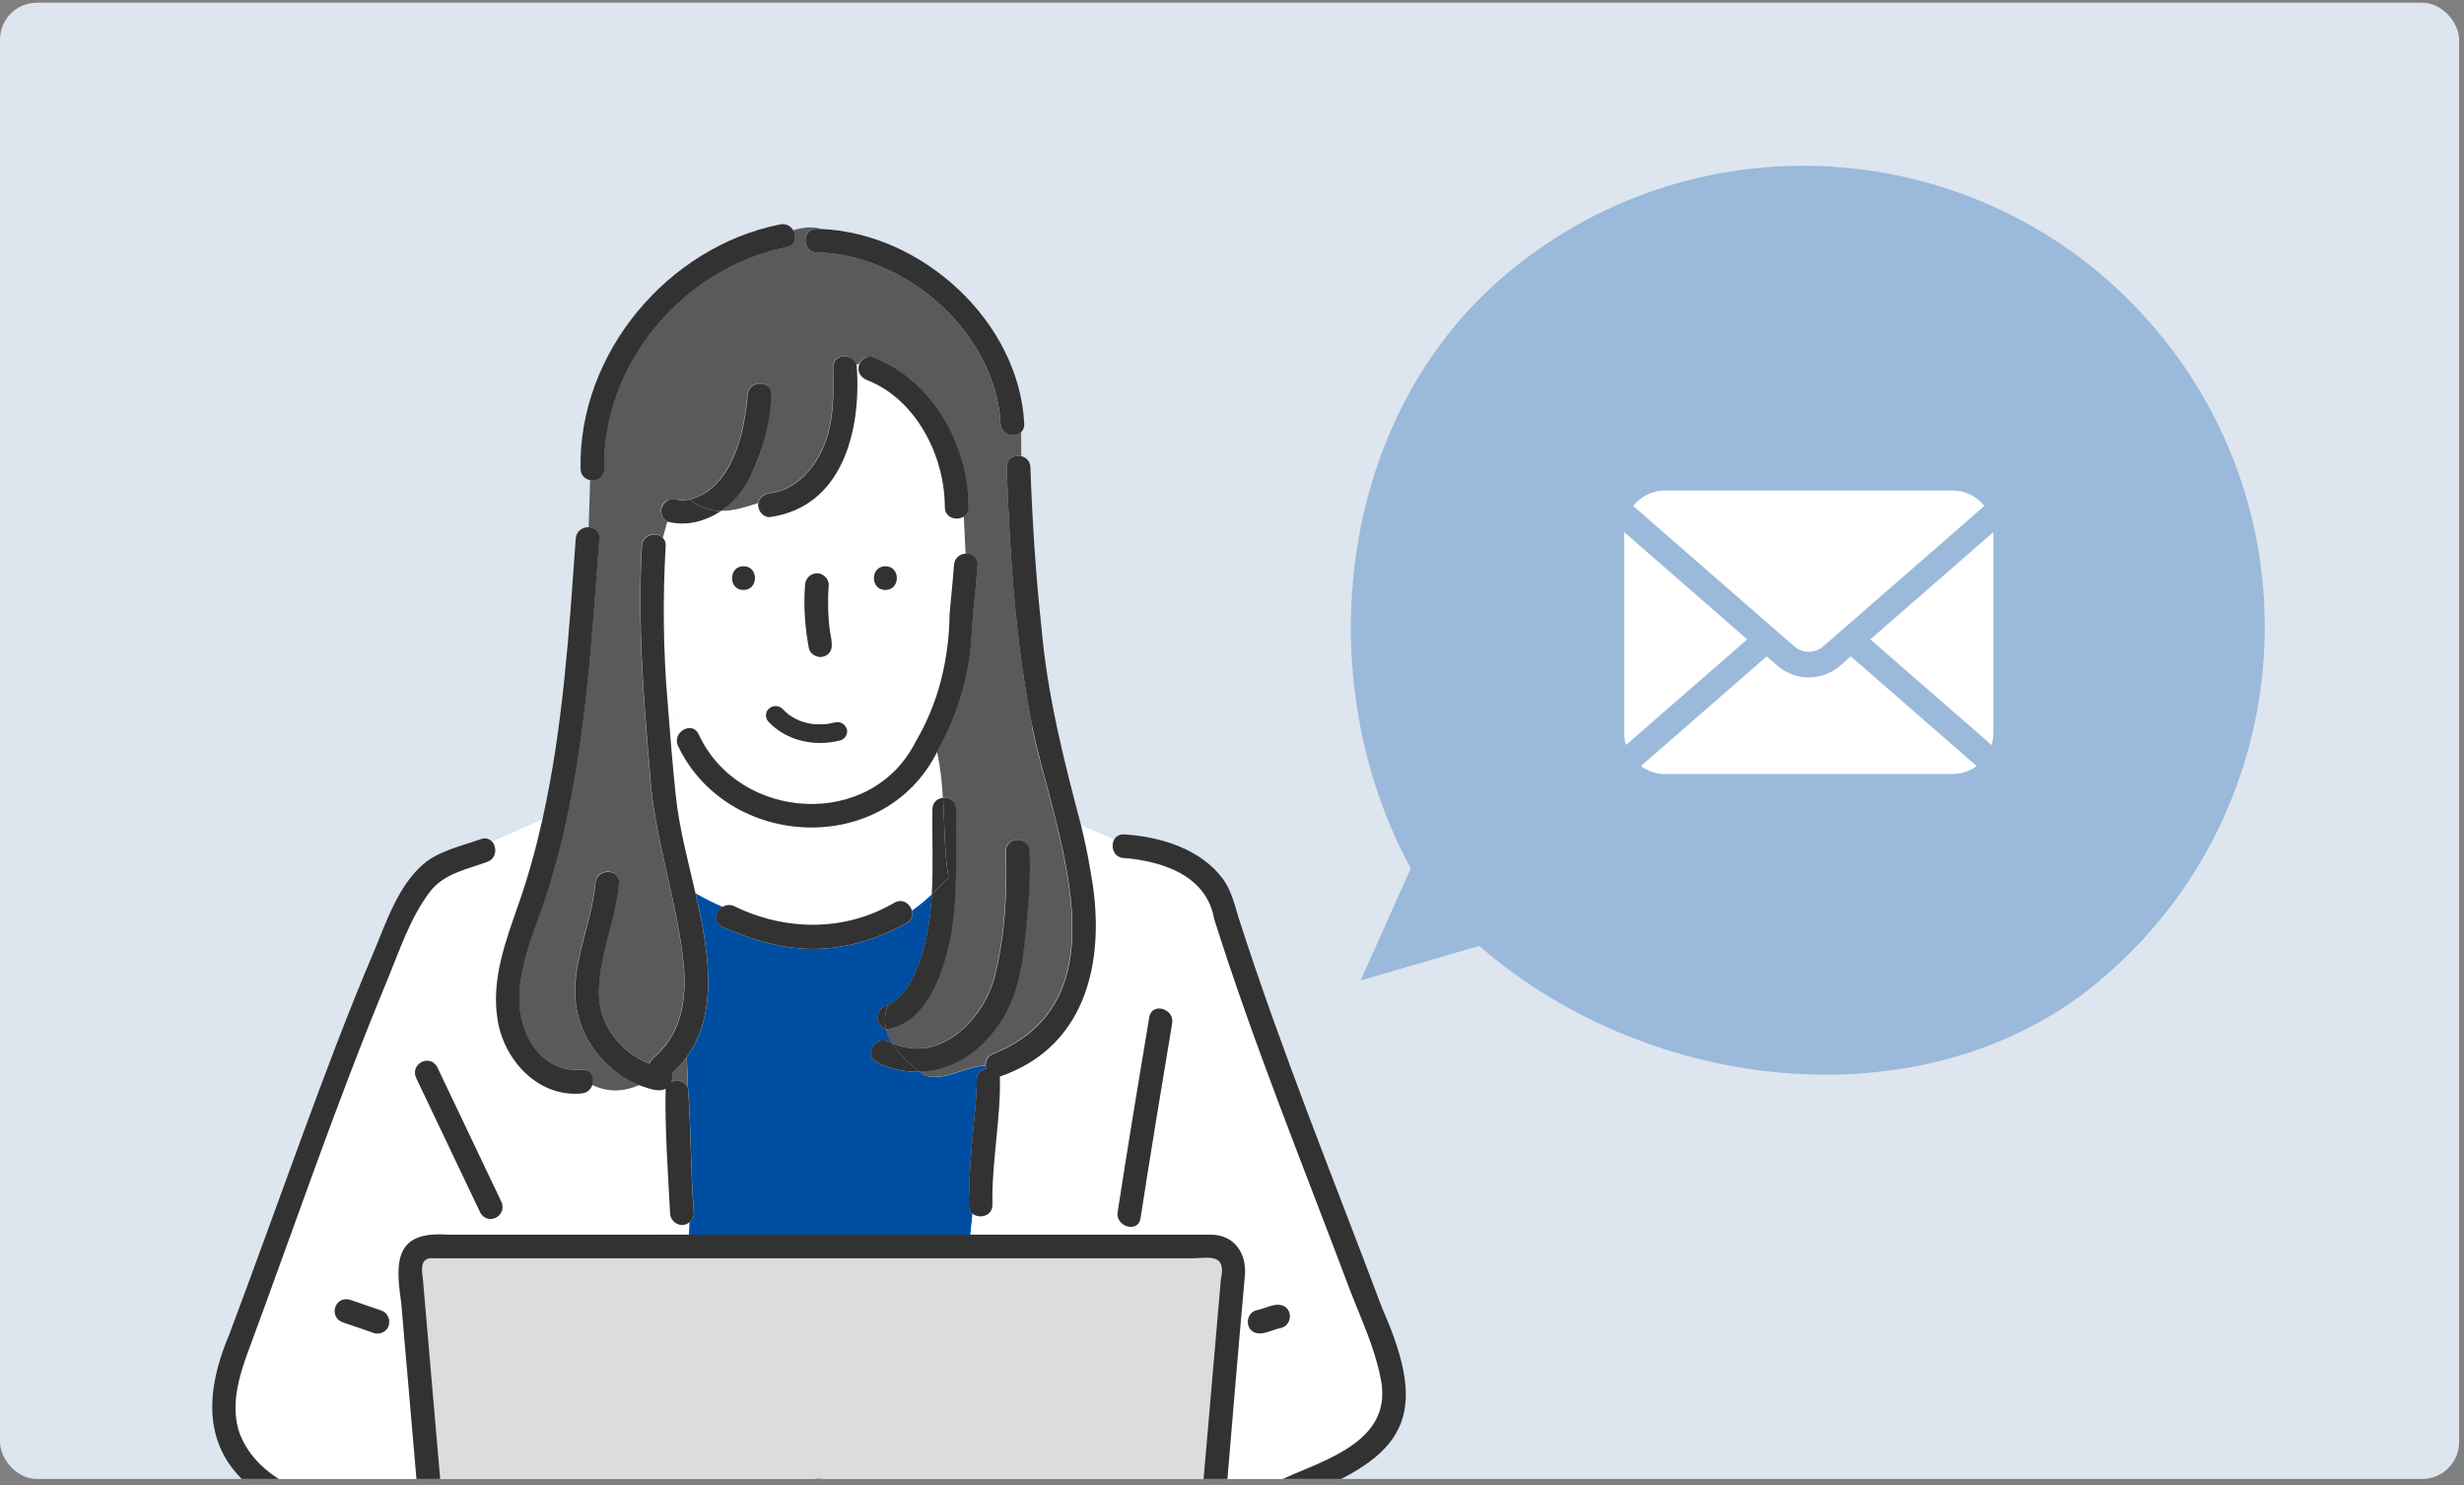 <svg width="267" height="161" viewBox="0 0 267 161" fill="none" xmlns="http://www.w3.org/2000/svg">
<rect x="0" y="0" width="267" height="161" fill="#808080" stroke="none"/>
<g clip-path="url(#clip0_11_3752)">
<rect y="0.294" width="266.471" height="160" rx="4" fill="#DDE5EE"/>
<path d="M72.614 131.462C72.376 126.974 72.043 122.455 72.131 117.975C71.266 118.427 70.164 117.88 69.3 117.611C67.691 118.293 66.01 118.467 64.178 117.587C64.02 118.047 63.639 118.435 63.036 118.499C58.343 118.959 54.656 114.963 53.926 110.61C53.165 106.106 54.846 101.857 56.289 97.678C57.296 94.776 58.105 91.811 58.771 88.814L53.308 91.216C53.855 91.827 53.816 93.056 52.785 93.428C50.549 94.237 48.083 94.689 46.577 96.671C44.42 99.502 43.239 103.165 41.883 106.423C36.42 119.569 31.845 133.095 26.898 146.439C25.859 149.238 24.916 152.465 25.97 155.407C28 160.576 33.851 162.273 38.735 163.47C40.519 164.001 42.303 164.524 44.087 165.056C45.213 165.389 45.189 166.729 44.523 167.315L45.808 168.076C45.031 159.117 44.261 150.15 43.484 141.19C42.803 136.592 42.89 133.42 48.511 133.833H74.652L74.723 132.469C73.907 133.183 72.646 132.525 72.63 131.486L72.614 131.462ZM42.145 143.593C41.922 144.465 40.884 144.75 40.147 144.346C39.163 144.005 38.172 143.672 37.189 143.331C36.507 143.101 36.127 142.467 36.293 141.753C36.515 140.881 37.554 140.596 38.291 141C39.274 141.341 40.266 141.674 41.249 142.015C41.931 142.245 42.311 142.879 42.145 143.593ZM53.831 131.93C53.268 132.255 52.373 132.096 52.071 131.47C51.778 130.859 51.492 130.249 51.199 129.638C49.177 125.389 47.155 121.147 45.134 116.897C44.357 115.383 46.458 114.17 47.354 115.597C49.669 120.457 51.976 125.309 54.291 130.17C54.593 130.796 54.474 131.549 53.831 131.93Z" fill="white"/>
<path d="M106.817 115.517C104.621 115.51 102.417 117.278 100.221 116.548C100.038 116.429 99.848 116.294 99.666 116.16C98.08 116.215 96.486 115.882 95.019 115.137C93.545 114.384 94.845 112.172 96.32 112.917C96.439 112.98 96.566 113.02 96.684 113.075C96.391 112.592 96.169 112.092 96.034 111.569C94.797 111.212 94.774 109.317 96.248 108.945C99.808 107.058 100.784 100.604 100.982 96.917C100.276 97.567 99.563 98.178 98.817 98.693C98.96 99.184 98.817 99.74 98.239 100.057C95.226 101.698 91.943 102.776 88.494 102.848C84.926 102.919 81.501 101.912 78.282 100.445C77.236 99.969 77.553 98.756 78.346 98.289C77.323 97.853 76.324 97.361 75.372 96.806C76.665 102.538 78.036 109.571 74.421 114.55L74.556 117.888C74.912 122.376 74.817 126.958 75.198 131.47C75.222 131.858 75.016 132.215 74.722 132.453L74.651 133.817H105.16L105.39 131.525C105.144 131.319 104.978 131.002 104.978 130.582C105.002 127.894 105.2 125.214 105.446 122.534C105.612 120.719 105.866 118.879 105.842 117.056C105.834 116.334 106.318 115.922 106.873 115.835C106.841 115.732 106.833 115.628 106.825 115.517H106.817Z" fill="#004EA1"/>
<path d="M72.796 116.318C72.899 116.604 72.875 116.945 72.748 117.254C73.374 116.968 74.247 117.182 74.54 117.88L74.405 114.542C73.945 115.169 73.422 115.763 72.796 116.318Z" fill="#5A5A5A"/>
<path d="M133.822 162.582C135.907 161.662 137.985 160.742 140.07 159.823C144.787 157.817 150.972 155.652 149.592 149.301C148.958 146.035 147.451 142.879 146.27 139.779C141.267 126.443 135.868 113.218 131.578 99.628C130.833 95.402 127.035 93.729 123.174 93.143C122.746 93.071 122.397 93.024 121.802 93C120.661 92.952 120.312 91.708 120.748 90.97L117.14 89.432C119.804 99.795 120.336 112.354 108.347 116.675C108.49 121.012 107.436 125.983 107.547 130.582C107.531 131.811 106.112 132.128 105.39 131.525L105.16 133.817C113.85 133.84 122.548 133.769 131.237 133.817C133.79 133.84 135.115 135.862 134.908 138.257C134.123 147.311 133.339 156.374 132.561 165.428L133.568 164.461C133.045 163.898 132.95 162.97 133.838 162.582H133.822ZM127.011 110.919C125.838 117.951 124.673 124.992 123.586 132.041C123.333 133.674 120.859 132.976 121.113 131.359C122.199 124.31 123.364 117.277 124.538 110.237C124.807 108.604 127.281 109.301 127.011 110.919ZM135.376 142.602C135.987 141.737 137.247 141.809 138.159 141.436C139.229 141.111 140.205 142.38 139.61 143.323C139 144.187 137.739 144.116 136.827 144.489C135.757 144.814 134.782 143.545 135.376 142.602Z" fill="white"/>
<path d="M100.021 83.85C93.536 92.992 78.004 90.907 73.484 80.869C73.143 80.14 73.5 79.458 74.039 79.125L72.358 76.239C72.596 79.529 72.874 82.812 73.215 86.086C73.587 89.71 74.555 93.254 75.363 96.798C76.315 97.345 77.314 97.837 78.337 98.281C78.685 98.075 79.114 98.011 79.573 98.217C85.116 100.921 91.57 100.992 96.937 97.829C97.801 97.353 98.61 97.956 98.816 98.677C99.561 98.162 100.283 97.551 100.981 96.901C101.147 93.841 100.997 90.748 101.044 87.696C101.06 86.927 101.615 86.522 102.21 86.467C102.115 84.81 101.948 83.145 101.567 81.488C101.1 82.312 100.592 83.105 100.029 83.85H100.021Z" fill="white"/>
<path d="M111.868 78.808C110.028 69.563 109.418 60.033 109.085 50.63C109.053 49.654 109.933 49.258 110.67 49.432L110.647 46.816C109.965 47.458 108.482 47.149 108.411 45.904C107.895 36.073 98.167 27.526 88.51 27.359C86.853 27.327 86.853 24.759 88.51 24.79C88.692 24.79 88.874 24.806 89.057 24.814C88.082 24.544 87.051 24.624 85.941 24.957C86.329 25.631 86.195 26.598 85.219 26.788C74.096 28.992 65.231 39.403 65.461 50.812C65.477 51.748 64.668 52.152 63.947 52.033L63.788 57.131C64.407 57.155 64.986 57.559 64.93 58.36C63.971 71.284 63.209 84.414 59.253 96.838C57.992 100.747 56.082 104.679 56.28 108.873C56.462 112.536 58.944 116.326 63.011 115.922C64.05 115.819 64.423 116.802 64.153 117.579C65.984 118.459 67.665 118.285 69.275 117.603C65.826 116.271 63.106 112.965 62.464 109.333C61.656 104.727 64.113 100.223 64.494 95.696C64.629 94.055 67.198 94.047 67.063 95.696C66.722 99.803 64.763 103.775 64.882 107.906C64.978 111.173 67.372 114.13 70.377 115.248C70.433 115.042 70.551 114.836 70.766 114.653C73.62 112.251 74.326 108.834 74.127 105.242C73.533 97.876 70.797 90.859 70.385 83.454C69.679 75.327 69.077 67.311 69.537 59.145C69.608 57.868 71.162 57.583 71.82 58.289L72.32 56.513C71.788 56.259 71.511 55.561 71.661 55.014C72.09 53.571 73.62 54.364 74.65 54.126C79.273 53.048 80.653 46.895 80.986 42.796C81.057 41.147 83.626 41.147 83.554 42.796C83.213 47.292 81.961 52.636 78.076 55.371C79.424 55.411 80.732 54.975 82.143 54.531C82.238 53.904 82.785 53.516 83.404 53.452C86.012 53.159 88.042 50.978 89.081 48.703C90.357 45.904 90.325 42.836 90.246 39.839C90.207 38.293 92.442 38.198 92.775 39.538C92.886 39.49 92.997 39.458 93.108 39.426C93.362 38.895 94.036 38.491 94.615 38.721C101.053 41.25 104.922 48.219 104.922 54.975C104.922 55.458 104.7 55.799 104.391 55.997L104.581 59.993C105.271 59.93 105.977 60.334 105.913 61.214C105.747 63.514 105.469 65.805 105.303 68.104C105.152 72.798 103.844 77.357 101.529 81.48C101.909 83.137 102.076 84.802 102.171 86.459C102.861 86.396 103.59 86.8 103.574 87.688C103.503 92.239 103.82 96.854 103.011 101.357C102.314 105.123 100.427 111.038 95.987 111.553C96.121 112.077 96.343 112.576 96.637 113.06C101.766 115.343 106.571 110.515 107.768 105.789C108.863 101.476 109.124 96.695 108.974 92.263C108.918 90.606 111.487 90.614 111.542 92.263C111.638 95.046 111.447 97.845 111.162 100.62C110.908 103.062 110.662 105.623 109.79 107.93C108.26 112.235 104.375 116.065 99.618 116.144C99.808 116.279 99.99 116.414 100.173 116.532C102.369 117.262 104.573 115.494 106.769 115.502C106.738 114.963 106.991 114.4 107.649 114.178C122.246 108.247 114.151 89.972 111.82 78.792L111.868 78.808Z" fill="#5A5A5A"/>
<path d="M102.385 54.974C102.385 49.472 99.308 43.296 93.964 41.202C93.251 40.941 92.783 40.18 93.14 39.434C93.029 39.466 92.918 39.498 92.807 39.545C93.425 46.356 91.364 54.974 83.443 56.037C82.682 56.116 82.04 55.252 82.183 54.546C80.771 54.99 79.463 55.426 78.115 55.387C76.474 56.481 74.381 57.068 72.359 56.528L71.859 58.304C72.05 58.511 72.169 58.788 72.145 59.161C71.82 64.853 71.875 70.554 72.367 76.231L74.048 79.117C74.603 78.768 75.356 78.8 75.713 79.569C79.986 89.028 94.535 89.94 99.245 80.37C101.727 76.183 102.86 71.347 102.916 66.511C103.074 64.75 103.265 62.99 103.392 61.222C103.447 60.461 104.034 60.057 104.628 60.001L104.438 56.005C103.685 56.489 102.4 56.148 102.4 54.982L102.385 54.974ZM80.565 63.942C78.908 63.942 78.916 61.373 80.565 61.373C82.214 61.373 82.214 63.942 80.565 63.942ZM87.233 63.418C87.32 61.73 89.762 61.73 89.802 63.418C89.675 65.083 89.715 66.756 89.937 68.406C90.095 69.404 90.539 70.745 89.239 71.157C88.613 71.355 87.788 70.919 87.661 70.261C87.225 68.009 87.067 65.71 87.241 63.418H87.233ZM95.939 63.942C94.281 63.942 94.29 61.373 95.939 61.373C97.588 61.373 97.588 63.942 95.939 63.942Z" fill="white"/>
<path d="M50.865 92.287L53.307 91.216C53.038 90.915 52.617 90.764 52.102 90.947C50.065 91.684 47.567 92.207 45.894 93.642C43.119 96.013 41.882 99.914 40.503 103.165C37.656 109.848 35.119 116.651 32.614 123.47C30.021 130.51 27.5 137.575 24.859 144.592C20.871 153.987 23.186 160.6 32.891 164.405C36.396 165.444 39.9 166.483 43.412 167.521C43.872 167.656 44.253 167.545 44.53 167.299C45.196 166.713 45.22 165.373 44.094 165.04C42.31 164.508 40.526 163.985 38.742 163.454C33.858 162.249 28.015 160.568 25.977 155.39C24.923 152.449 25.866 149.23 26.905 146.423C31.852 133.079 36.435 119.561 41.89 106.407C43.246 103.141 44.427 99.486 46.584 96.655C48.09 94.673 50.556 94.229 52.792 93.412C53.823 93.04 53.862 91.811 53.315 91.2L50.873 92.271L50.865 92.287Z" fill="#323232"/>
<path d="M149.83 141.936C144.55 127.87 138.865 113.94 134.266 99.629C133.806 98.146 133.473 96.608 132.562 95.323C130.127 91.993 125.767 90.685 121.802 90.431C121.295 90.408 120.938 90.638 120.748 90.971C120.312 91.708 120.661 92.953 121.802 93C122.389 93.024 122.746 93.079 123.174 93.143C127.043 93.746 130.825 95.387 131.578 99.629C135.868 113.218 141.259 126.443 146.27 139.779C147.459 142.879 148.958 146.035 149.592 149.301C150.972 155.644 144.788 157.825 140.07 159.823C137.985 160.742 135.907 161.662 133.822 162.582C132.934 162.97 133.021 163.898 133.553 164.461C133.925 164.857 134.504 165.071 135.123 164.802C137.017 163.969 138.904 163.137 140.799 162.296C152.296 157.817 154.976 153.599 149.838 141.936H149.83Z" fill="#323232"/>
<path d="M41.248 142.015C40.122 141.626 38.996 141.238 37.87 140.857C36.229 140.461 35.587 142.8 37.188 143.331C38.314 143.719 39.44 144.108 40.566 144.489C40.867 144.592 41.287 144.52 41.557 144.362C42.524 143.815 42.31 142.308 41.248 142.015Z" fill="#323232"/>
<path d="M104.612 60.001C104.018 60.056 103.431 60.461 103.375 61.222C103.248 62.99 103.058 64.75 102.9 66.51C102.852 71.339 101.718 76.183 99.229 80.37C94.424 89.979 80.065 89.051 75.697 79.569C75.34 78.808 74.594 78.776 74.031 79.117C73.492 79.45 73.136 80.132 73.477 80.861C78.884 92.112 95.835 92.913 101.552 81.48C103.867 77.365 105.175 72.806 105.326 68.104C105.492 65.805 105.77 63.513 105.936 61.214C106 60.334 105.294 59.93 104.604 59.993L104.612 60.001Z" fill="#323232"/>
<path d="M88.519 62.134C87.782 62.166 87.29 62.697 87.235 63.419C87.068 65.71 87.227 68.009 87.655 70.261C87.782 70.919 88.614 71.363 89.233 71.157C90.533 70.745 90.089 69.413 89.931 68.406C89.709 66.757 89.677 65.076 89.796 63.419C89.843 62.745 89.169 62.102 88.511 62.134H88.519Z" fill="#323232"/>
<path d="M95.94 63.942C97.589 63.942 97.597 61.373 95.94 61.373C94.283 61.373 94.283 63.942 95.94 63.942Z" fill="#323232"/>
<path d="M80.567 63.942C82.216 63.942 82.224 61.373 80.567 61.373C78.91 61.373 78.91 63.942 80.567 63.942Z" fill="#323232"/>
<path d="M98.811 98.677C97.423 99.637 95.933 100.271 94.22 100.271C95.925 100.271 97.423 99.629 98.811 98.677C98.605 97.948 97.796 97.353 96.932 97.829C91.564 101 85.102 100.929 79.568 98.217C79.116 98.011 78.68 98.075 78.331 98.281C80.409 99.169 82.605 99.835 84.801 100.279C82.605 99.843 80.416 99.169 78.331 98.281C77.538 98.749 77.221 99.962 78.268 100.437C81.487 101.896 84.92 102.911 88.48 102.84C91.929 102.768 95.211 101.698 98.224 100.049C98.811 99.732 98.946 99.177 98.803 98.685L98.811 98.677Z" fill="#323232"/>
<path d="M123.587 132.041C124.673 124.992 125.838 117.959 127.012 110.919C127.281 109.301 124.808 108.604 124.538 110.237C123.365 117.27 122.199 124.31 121.113 131.359C120.867 132.976 123.341 133.674 123.587 132.041Z" fill="#323232"/>
<path d="M47.353 115.604C46.473 114.177 44.356 115.374 45.133 116.905C47.448 121.765 49.755 126.617 52.07 131.478C52.95 132.905 55.067 131.707 54.29 130.177C51.975 125.317 49.668 120.465 47.353 115.604Z" fill="#323232"/>
<path d="M74.541 117.888C74.248 117.183 73.375 116.968 72.749 117.262C72.876 116.953 72.9 116.612 72.797 116.326C73.423 115.771 73.954 115.177 74.406 114.55C78.029 109.571 76.65 102.538 75.358 96.806C74.549 93.262 73.582 89.718 73.209 86.094C72.876 82.82 72.598 79.529 72.353 76.247C71.861 70.562 71.798 64.87 72.131 59.177C72.154 58.804 72.035 58.519 71.845 58.32C71.187 57.615 69.633 57.9 69.562 59.177C69.102 67.343 69.704 75.359 70.41 83.486C70.822 90.891 73.558 97.908 74.152 105.274C74.351 108.865 73.645 112.283 70.791 114.685C70.577 114.867 70.458 115.074 70.402 115.28C67.389 114.162 64.995 111.204 64.908 107.938C64.789 103.807 66.739 99.835 67.088 95.728C67.223 94.079 64.654 94.087 64.519 95.728C64.139 100.255 61.681 104.758 62.489 109.365C63.132 112.988 65.851 116.302 69.3 117.634C70.164 117.896 71.266 118.443 72.131 117.999C72.043 122.479 72.376 126.998 72.614 131.486C72.63 132.524 73.891 133.183 74.707 132.469C75.009 132.231 75.207 131.874 75.183 131.486C74.803 126.974 74.898 122.392 74.541 117.904V117.888Z" fill="#323232"/>
<path d="M89.064 24.822C88.882 24.814 88.7 24.798 88.517 24.798C86.86 24.766 86.86 27.335 88.517 27.367C98.174 27.541 107.903 36.088 108.418 45.912C108.482 47.157 109.972 47.466 110.654 46.824C110.876 46.617 111.011 46.316 110.987 45.912C110.408 34.851 99.974 25.321 89.064 24.822Z" fill="#323232"/>
<path d="M118.147 94.332C117.878 92.683 117.529 91.058 117.14 89.44C115.269 82.384 113.485 75.296 112.851 68.001C112.224 62.229 111.86 56.433 111.654 50.638C111.63 49.964 111.186 49.567 110.67 49.44C109.933 49.266 109.053 49.654 109.085 50.638C109.41 60.041 110.02 69.571 111.868 78.816C114.191 89.995 122.286 108.271 107.697 114.201C107.039 114.423 106.785 114.986 106.817 115.525C107.19 115.525 107.554 115.573 107.927 115.7C107.554 115.573 107.19 115.533 106.817 115.525C106.817 115.629 106.841 115.74 106.865 115.843C106.31 115.93 105.826 116.342 105.834 117.064C105.858 118.895 105.604 120.727 105.438 122.542C105.192 125.222 104.994 127.902 104.97 130.59C104.97 131.01 105.128 131.327 105.382 131.533C106.104 132.136 107.531 131.827 107.539 130.59C107.436 125.983 108.482 121.028 108.339 116.683C118.1 113.337 119.907 103.426 118.147 94.34V94.332Z" fill="#323232"/>
<path d="M84.547 24.322C72.337 26.741 62.648 38.34 62.91 50.82C62.925 51.533 63.417 51.946 63.964 52.041C64.678 52.168 65.494 51.763 65.478 50.82C65.248 39.41 74.113 29 85.237 26.796C86.212 26.606 86.347 25.639 85.958 24.965C85.696 24.513 85.205 24.195 84.555 24.322H84.547Z" fill="#323232"/>
<path d="M92.847 39.855C92.8 38.205 90.231 38.197 90.278 39.855C90.358 42.859 90.389 45.928 89.113 48.719C88.074 50.994 86.052 53.175 83.436 53.468C82.81 53.539 82.27 53.92 82.175 54.546C82.746 54.364 83.333 54.19 83.943 54.031C83.325 54.182 82.746 54.364 82.175 54.546C82.033 55.244 82.675 56.116 83.436 56.037C91.317 54.935 93.299 46.649 92.847 39.847V39.855Z" fill="#323232"/>
<path d="M73.273 54.134C71.758 53.809 71.013 55.775 72.353 56.536C74.375 57.075 76.46 56.481 78.109 55.395C77.023 55.363 75.905 55.022 74.692 54.15C74.24 54.229 73.764 54.229 73.281 54.142L73.273 54.134Z" fill="#323232"/>
<path d="M81.065 52.104C82.564 49.321 83.452 45.967 83.587 42.812C83.658 41.163 81.089 41.163 81.018 42.812C80.685 46.911 79.313 53.056 74.683 54.142C75.904 55.014 77.014 55.355 78.1 55.387C79.321 54.57 80.344 53.42 81.057 52.104H81.065Z" fill="#323232"/>
<path d="M104.28 52.976L104.423 55.997C104.732 55.799 104.954 55.458 104.954 54.974C104.954 48.219 101.085 41.25 94.647 38.721C94.005 38.467 93.236 38.998 93.069 39.617C92.871 40.346 93.315 40.941 93.965 41.194C99.309 43.295 102.385 49.464 102.385 54.966C102.385 56.132 103.67 56.473 104.423 55.989L104.28 52.968V52.976Z" fill="#323232"/>
<path d="M63.036 115.93C58.968 116.334 56.479 112.544 56.304 108.881C56.098 104.679 58.017 100.747 59.278 96.846C63.234 84.422 63.995 71.292 64.955 58.368C65.01 57.567 64.431 57.163 63.813 57.139C63.155 57.115 62.449 57.528 62.386 58.368C61.664 68.556 61.006 78.824 58.778 88.822C58.112 91.819 57.303 94.784 56.297 97.686C54.853 101.865 53.173 106.114 53.934 110.618C54.671 114.971 58.358 118.967 63.044 118.507C63.646 118.443 64.027 118.055 64.186 117.595C63.654 117.341 63.107 117 62.544 116.548C63.107 117 63.646 117.341 64.186 117.595C64.455 116.81 64.082 115.835 63.044 115.938L63.036 115.93Z" fill="#323232"/>
<path d="M96.241 108.929C94.758 109.302 94.79 111.204 96.027 111.553C95.813 110.713 95.845 109.825 96.241 108.929Z" fill="#323232"/>
<path d="M102.203 86.467C101.608 86.522 101.053 86.927 101.037 87.696C100.989 90.749 101.14 93.841 100.974 96.901C101.584 96.338 102.179 95.736 102.781 95.141C102.298 92.247 102.361 89.361 102.203 86.467Z" fill="#323232"/>
<path d="M103.607 87.696C103.623 86.808 102.886 86.404 102.204 86.467C102.362 89.361 102.307 92.247 102.783 95.141C102.188 95.736 101.585 96.338 100.975 96.901C100.777 100.588 99.793 107.05 96.241 108.929C95.845 109.825 95.805 110.713 96.027 111.553C100.459 111.038 102.354 105.131 103.052 101.357C103.861 96.854 103.544 92.239 103.615 87.688L103.607 87.696Z" fill="#323232"/>
<path d="M96.676 113.067C96.557 113.012 96.43 112.972 96.311 112.909C94.844 112.156 93.544 114.376 95.011 115.129C96.47 115.874 98.072 116.207 99.657 116.152C98.563 115.351 97.413 114.281 96.676 113.06V113.067Z" fill="#323232"/>
<path d="M111.582 92.271C111.527 90.622 108.958 90.614 109.013 92.271C109.164 96.703 108.902 101.484 107.808 105.797C106.611 110.523 101.806 115.351 96.677 113.068C97.414 114.289 98.564 115.359 99.658 116.16C104.415 116.081 108.292 112.251 109.83 107.946C110.702 105.639 110.948 103.07 111.202 100.636C111.495 97.868 111.677 95.07 111.582 92.279V92.271Z" fill="#323232"/>
<path d="M135.837 144.362C136.804 144.837 137.867 144.076 138.842 143.918C139.904 143.656 140.118 142.094 139.151 141.571C138.184 141.095 137.121 141.856 136.146 142.015C135.084 142.277 134.87 143.838 135.837 144.362Z" fill="#323232"/>
<path d="M83.3 78.249C85.258 80.314 88.288 80.95 91.027 80.257C91.556 80.125 91.931 79.521 91.757 79.004C91.582 78.476 91.04 78.148 90.471 78.293C90.193 78.362 89.916 78.419 89.631 78.463C89.095 78.513 88.54 78.52 88.01 78.463C87.525 78.394 87.054 78.261 86.602 78.091C86.201 77.915 85.813 77.695 85.458 77.443C85.219 77.248 84.993 77.04 84.78 76.82C84.399 76.416 83.688 76.442 83.3 76.82C82.887 77.222 82.913 77.859 83.3 78.261V78.249ZM86.595 78.079C86.543 78.054 86.556 78.06 86.595 78.079V78.079ZM85.458 77.43C85.4 77.38 85.419 77.405 85.458 77.43V77.43Z" fill="#323232"/>
<path d="M132.293 138.669C132.84 135.997 131.397 136.274 129.288 136.377H47.06C45.538 136.203 45.657 137.479 45.823 138.605C47.179 154.288 48.535 169.963 49.891 185.646C76 185.812 102.117 185.646 128.226 185.709C129.581 170.034 130.937 154.352 132.293 138.677V138.669ZM92.277 164.183C92.007 167.703 87.353 168.782 85.554 165.761C83.825 162.946 86.751 159.331 89.859 160.48C91.373 161.043 92.444 162.534 92.277 164.175V164.183Z" fill="#DCDCDC"/>
<path d="M131.23 133.817C103.655 133.801 76.079 133.833 48.503 133.817C42.921 133.413 42.779 136.536 43.476 141.175C44.761 156.065 46.053 170.963 47.337 185.852C47.393 186.828 47.409 188.263 48.717 188.279C51.389 188.279 54.069 188.279 56.741 188.279C80.907 188.247 105.09 188.326 129.248 188.279C129.89 188.326 130.445 187.946 130.572 187.414C132.198 171.066 133.411 154.63 134.893 138.257C135.1 135.862 133.775 133.841 131.222 133.817H131.23ZM129.962 165.603C129.383 172.302 128.804 179.01 128.225 185.71C102.108 185.654 75.999 185.821 49.891 185.646C48.535 169.964 47.179 154.289 45.823 138.606C45.665 137.496 45.522 136.211 47.06 136.378H129.288C131.183 136.306 132.895 135.894 132.293 138.669C131.516 147.644 130.739 156.62 129.962 165.603Z" fill="#323232"/>
<path d="M89.858 160.481C86.75 159.331 83.824 162.947 85.553 165.761C87.352 168.774 92.007 167.704 92.276 164.183C92.443 162.542 91.372 161.052 89.858 160.489V160.481ZM88.677 164.841C87.352 164.818 87.352 162.851 88.677 162.828C90.001 162.851 90.001 164.818 88.677 164.841Z" fill="#323232"/>
<path d="M227.544 106.26C248.703 88.505 251.461 56.977 233.716 35.829C215.97 14.68 184.433 11.912 163.274 29.666C144.747 45.212 141.742 73.653 152.873 94.116L147.437 106.26L160.286 102.517C179.066 118.826 209.015 121.825 227.553 106.27L227.544 106.26Z" fill="#9AB9DB"/>
<path d="M202.67 69.296L215.807 80.748C215.932 80.338 216 79.903 216 79.453V57.674L202.67 69.296Z" fill="white"/>
<path d="M196 70.644C196.563 70.643 197.118 70.449 197.571 70.055L215.031 54.834C214.216 53.813 212.964 53.157 211.556 53.157H180.445C179.037 53.157 177.784 53.813 176.969 54.834L194.429 70.055C194.881 70.449 195.437 70.643 196 70.644Z" fill="white"/>
<path d="M176 57.674V79.453C176 79.903 176.068 80.338 176.193 80.748L189.33 69.295L176 57.674Z" fill="white"/>
<path d="M199.396 72.149C198.425 72.996 197.209 73.423 196 73.421C194.791 73.423 193.574 72.995 192.604 72.149L191.444 71.138L177.809 83.025C178.547 83.57 179.456 83.897 180.444 83.897H211.555C212.543 83.897 213.453 83.57 214.191 83.025L200.556 71.138L199.396 72.149Z" fill="white"/>
</g>
<defs>
<clipPath id="clip0_11_3752">
<rect y="0.294" width="266.471" height="160" rx="4" fill="white"/>
</clipPath>
</defs>
</svg>

